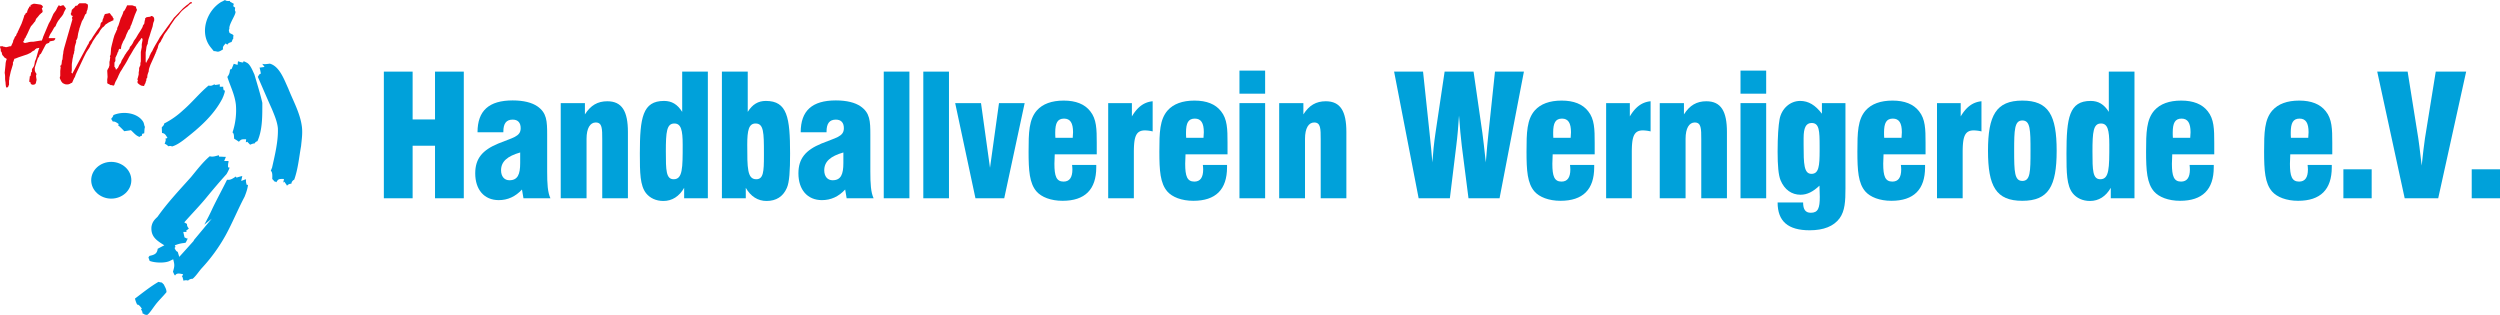 <svg xmlns="http://www.w3.org/2000/svg" viewBox="0 0 2921.989 368.121"><defs><style>.cls-1{fill:#00a1da;}.cls-2{fill:#009ee2;}.cls-2,.cls-3{fill-rule:evenodd;}.cls-3{fill:#e20613;}</style></defs><title>Logo_Header_Website_JZN</title><g id="Schrift"><path class="cls-1" d="M495.291,122.458h33.628v55.906H555.1V122.458h33.628V270.492H555.1V209.074H528.919v61.418H495.291Z" transform="translate(-46.65 -38.75)"/><path class="cls-1" d="M656.744,260.256c-7.643,8.268-16.623,12.4-27.132,12.4-17.005,0-27.514-12.2-27.514-31.3,0-17.322,8.407-27.165,26.941-34.843,16.623-6.89,26.177-7.874,26.177-17.913,0-6.5-3.249-10.04-9.363-10.04-7.452,0-10.891,4.527-10.891,13.977v.787H604.772c0-25.2,13.375-37.205,41.08-37.205,12.8,0,22.546,2.56,28.852,6.89,11.083,7.678,11.464,17.127,11.464,33.466V239.39c0,13.977.573,24.213,3.821,31.1H658.463Zm-24.457-22.441c0,7.087,3.821,11.614,9.745,11.614,9.745,0,12.611-6.89,12.611-20.079v-12.4C639.547,221.278,632.287,227.578,632.287,237.814Z" transform="translate(-46.65 -38.75)"/><path class="cls-1" d="M702.025,159.27H730.3v13.189c6.688-10.63,14.9-15.354,26.177-15.354,17.2,0,24.075,11.812,24.075,35.827v77.561h-30v-68.7c0-12.795,0-19.882-7.643-19.882-6.5,0-10.7,6.693-10.7,19.095v69.489H702.025Z" transform="translate(-46.65 -38.75)"/><path class="cls-1" d="M873.988,270.492H846.283V258.287c-5.732,10.04-14.139,15.354-24.266,15.354-8.6,0-15.667-3.347-20.253-9.055-7.069-9.056-7.261-23.819-7.261-46.458,0-41.93,3.249-61.418,28.279-61.418,8.98,0,15.667,3.937,21.208,12.795V122.458h30Zm-49.1-54.528c0,21.851.191,32.284,9.171,32.284,10.509,0,10.509-13.189,10.509-40.355,0-17.126-1.911-24.8-9.745-24.8C825.838,183.089,824.883,192.932,824.883,215.964Z" transform="translate(-46.65 -38.75)"/><path class="cls-1" d="M920.606,122.458v47.048c5.541-8.858,12.229-12.795,21.209-12.795,25.03,0,28.278,19.488,28.278,61.418,0,20.276-.764,33.662-3.821,40.355-4.395,10.039-12.419,15.157-23.693,15.157-10.126,0-18.534-5.314-24.266-15.354v12.205h-27.9V122.458Zm-.573,85.435c0,27.166,0,40.355,10.509,40.355,8.407,0,8.98-8.858,8.98-27.363v-2.952c0-24.213-.191-34.844-9.745-34.844C921.943,183.089,920.033,190.767,920.033,207.893Z" transform="translate(-46.65 -38.75)"/><path class="cls-1" d="M1034.481,260.256c-7.643,8.268-16.623,12.4-27.132,12.4-17.005,0-27.514-12.2-27.514-31.3,0-17.322,8.407-27.165,26.941-34.843,16.623-6.89,26.177-7.874,26.177-17.913,0-6.5-3.249-10.04-9.363-10.04-7.452,0-10.891,4.527-10.891,13.977v.787H982.51c0-25.2,13.375-37.205,41.08-37.205,12.8,0,22.546,2.56,28.852,6.89,11.083,7.678,11.464,17.127,11.464,33.466V239.39c0,13.977.573,24.213,3.821,31.1H1036.2Zm-24.457-22.441c0,7.087,3.821,11.614,9.745,11.614,9.745,0,12.611-6.89,12.611-20.079v-12.4C1017.285,221.278,1010.024,227.578,1010.024,237.814Z" transform="translate(-46.65 -38.75)"/><path class="cls-1" d="M1079.571,270.492V122.458h30V270.492Z" transform="translate(-46.65 -38.75)"/><path class="cls-1" d="M1125.809,270.492V122.458h30V270.492Z" transform="translate(-46.65 -38.75)"/><path class="cls-1" d="M1163.066,159.27h30.189l10.509,75.592,10.509-75.592h30l-23.884,111.223h-33.628Z" transform="translate(-46.65 -38.75)"/><path class="cls-1" d="M1327.958,231.516v2.756c0,25.984-13.184,39.174-39.361,39.174-13.757,0-24.648-4.331-30.38-10.827-8.407-9.646-9.363-24.606-9.363-46.654,0-22.441.382-37.6,9.745-48.229,6.688-7.48,17.2-11.417,31.335-11.417s24.457,4.134,30.954,12.4c7.452,9.252,7.643,21.063,7.643,37.009v13.386h-49.1c-.191,4.134-.382,7.874-.382,11.023,0,14.567,2.292,20.867,10.7,20.867q10.318,0,10.318-14.174c0-1.771-.191-3.347-.382-5.314Zm-27.514-31.694c.191-2.361.382-4.527.382-6.5,0-10.826-3.248-15.944-10.509-15.944-7.643,0-10.318,5.118-10.318,16.339,0,1.771,0,3.937.191,6.1Z" transform="translate(-46.65 -38.75)"/><path class="cls-1" d="M1341.9,159.27h27.705v15.552c6.5-11.023,14.139-16.732,24.266-17.717v35.236a41.508,41.508,0,0,0-8.98-1.181c-10.891,0-12.993,7.874-12.993,25.984v53.348h-30Z" transform="translate(-46.65 -38.75)"/><path class="cls-1" d="M1480.809,231.516v2.756c0,25.984-13.184,39.174-39.361,39.174-13.757,0-24.648-4.331-30.38-10.827-8.407-9.646-9.363-24.606-9.363-46.654,0-22.441.382-37.6,9.745-48.229,6.688-7.48,17.2-11.417,31.335-11.417s24.457,4.134,30.954,12.4c7.452,9.252,7.643,21.063,7.643,37.009v13.386h-49.1c-.191,4.134-.382,7.874-.382,11.023,0,14.567,2.292,20.867,10.7,20.867q10.318,0,10.318-14.174c0-1.771-.191-3.347-.382-5.314Zm-27.514-31.694c.191-2.361.382-4.527.382-6.5,0-10.826-3.248-15.944-10.509-15.944-7.643,0-10.318,5.118-10.318,16.339,0,1.771,0,3.937.191,6.1Z" transform="translate(-46.65 -38.75)"/><path class="cls-1" d="M1495.328,121.277h30v26.969h-30Zm0,37.992h30V270.492h-30Z" transform="translate(-46.65 -38.75)"/><path class="cls-1" d="M1541.756,159.27h28.279v13.189c6.688-10.63,14.9-15.354,26.176-15.354,17.2,0,24.075,11.812,24.075,35.827v77.561h-30v-68.7c0-12.795,0-19.882-7.643-19.882-6.5,0-10.7,6.693-10.7,19.095v69.489h-30.189Z" transform="translate(-46.65 -38.75)"/><path class="cls-1" d="M1676.076,122.458H1709.9l7.643,72.049c1.337,12.6,2.483,24.016,3.248,34.056.765-11.221,1.911-22.835,3.631-34.253l10.7-71.852h33.819l10.318,71.655c.955,6.3,2.1,17.717,4.013,34.449,1.146-14.37,2.1-25.591,3.057-33.662l7.643-72.442h33.82l-28.47,148.034h-36.3l-7.834-61.222c-1.146-9.646-2.293-21.457-3.248-35.434-.765,11.812-1.72,23.819-3.248,35.631l-7.452,61.024h-36.494Z" transform="translate(-46.65 -38.75)"/><path class="cls-1" d="M1909.943,231.516v2.756c0,25.984-13.184,39.174-39.36,39.174-13.757,0-24.648-4.331-30.38-10.827-8.407-9.646-9.362-24.606-9.362-46.654,0-22.441.382-37.6,9.744-48.229,6.688-7.48,17.2-11.417,31.336-11.417s24.457,4.134,30.953,12.4c7.452,9.252,7.643,21.063,7.643,37.009v13.386h-49.1c-.191,4.134-.383,7.874-.383,11.023,0,14.567,2.293,20.867,10.7,20.867q10.318,0,10.317-14.174c0-1.771-.19-3.347-.382-5.314Zm-27.514-31.694c.19-2.361.382-4.527.382-6.5,0-10.826-3.248-15.944-10.509-15.944-7.643,0-10.317,5.118-10.317,16.339,0,1.771,0,3.937.19,6.1Z" transform="translate(-46.65 -38.75)"/><path class="cls-1" d="M1923.89,159.27h27.705v15.552c6.5-11.023,14.14-16.732,24.266-17.717v35.236a41.5,41.5,0,0,0-8.98-1.181c-10.891,0-12.992,7.874-12.992,25.984v53.348h-30Z" transform="translate(-46.65 -38.75)"/><path class="cls-1" d="M1986.559,159.27h28.279v13.189c6.688-10.63,14.9-15.354,26.176-15.354,17.2,0,24.075,11.812,24.075,35.827v77.561h-30v-68.7c0-12.795,0-19.882-7.643-19.882-6.5,0-10.7,6.693-10.7,19.095v69.489h-30.189Z" transform="translate(-46.65 -38.75)"/><path class="cls-1" d="M2080.947,121.277h30v26.969h-30Zm0,37.992h30V270.492h-30Z" transform="translate(-46.65 -38.75)"/><path class="cls-1" d="M2203.612,249.429v9.449c0,14.961-.573,26.378-6.878,35.04-6.879,9.252-18.534,13.977-34.966,13.977-25.222,0-37.45-10.434-37.45-32.481h29.807c0,8.071,2.676,12.009,8.98,12.009,8.6,0,10.509-5.512,10.509-18.7,0-3.74-.19-8.071-.382-12.992-7.452,7.086-14.33,10.63-22.164,10.63-10.318,0-18.725-5.905-23.311-16.93-2.484-6.1-3.439-17.126-3.439-33.465,0-17.914.955-30.513,2.293-37.8,2.293-12.6,12.419-21.457,24.074-21.457,9.745,0,17.771,4.921,25.413,14.961v-12.4h27.514ZM2154.7,208.286c0,22.048.383,33.662,9.172,33.662,8.6,0,9.554-9.055,9.554-27.362v-4.527c0-18.5-.383-27.56-9.363-27.56-6.687,0-9.362,5.708-9.362,17.717Z" transform="translate(-46.65 -38.75)"/><path class="cls-1" d="M2296.661,231.516v2.756c0,25.984-13.184,39.174-39.36,39.174-13.757,0-24.648-4.331-30.38-10.827-8.407-9.646-9.362-24.606-9.362-46.654,0-22.441.382-37.6,9.744-48.229,6.688-7.48,17.2-11.417,31.336-11.417s24.457,4.134,30.953,12.4c7.452,9.252,7.643,21.063,7.643,37.009v13.386h-49.1c-.191,4.134-.383,7.874-.383,11.023,0,14.567,2.293,20.867,10.7,20.867q10.318,0,10.317-14.174c0-1.771-.19-3.347-.382-5.314Zm-27.514-31.694c.19-2.361.382-4.527.382-6.5,0-10.826-3.248-15.944-10.509-15.944-7.643,0-10.317,5.118-10.317,16.339,0,1.771,0,3.937.19,6.1Z" transform="translate(-46.65 -38.75)"/><path class="cls-1" d="M2310.606,159.27h27.705v15.552c6.5-11.023,14.14-16.732,24.266-17.717v35.236a41.5,41.5,0,0,0-8.98-1.181c-10.891,0-12.992,7.874-12.992,25.984v53.348h-30Z" transform="translate(-46.65 -38.75)"/><path class="cls-1" d="M2410.345,156.317c30.762,0,40.125,17.126,40.125,58.662s-9.554,58.466-40.125,58.466c-30.763,0-40.125-16.93-40.125-58.466S2379.773,156.317,2410.345,156.317Zm0,93.9c9.362,0,9.554-10.63,9.554-35.236s-.191-35.434-9.554-35.434c-9.172,0-9.554,10.827-9.554,35.434S2401.173,250.216,2410.345,250.216Z" transform="translate(-46.65 -38.75)"/><path class="cls-1" d="M2541.417,270.492h-27.705V258.287c-5.732,10.04-14.14,15.354-24.266,15.354-8.6,0-15.668-3.347-20.254-9.055-7.069-9.056-7.261-23.819-7.261-46.458,0-41.93,3.248-61.418,28.278-61.418,8.98,0,15.668,3.937,21.209,12.795V122.458h30Zm-49.1-54.528c0,21.851.19,32.284,9.171,32.284,10.509,0,10.509-13.189,10.509-40.355,0-17.126-1.91-24.8-9.744-24.8C2493.268,183.089,2492.313,192.932,2492.313,215.964Z" transform="translate(-46.65 -38.75)"/><path class="cls-1" d="M2634.083,231.516v2.756c0,25.984-13.184,39.174-39.36,39.174-13.757,0-24.648-4.331-30.38-10.827-8.407-9.646-9.362-24.606-9.362-46.654,0-22.441.382-37.6,9.744-48.229,6.688-7.48,17.2-11.417,31.336-11.417s24.457,4.134,30.953,12.4c7.452,9.252,7.643,21.063,7.643,37.009v13.386h-49.1c-.191,4.134-.383,7.874-.383,11.023,0,14.567,2.293,20.867,10.7,20.867q10.318,0,10.317-14.174c0-1.771-.19-3.347-.382-5.314Zm-27.514-31.694c.19-2.361.382-4.527.382-6.5,0-10.826-3.248-15.944-10.509-15.944-7.643,0-10.317,5.118-10.317,16.339,0,1.771,0,3.937.19,6.1Z" transform="translate(-46.65 -38.75)"/><path class="cls-1" d="M2772.031,231.516v2.756c0,25.984-13.184,39.174-39.36,39.174-13.757,0-24.648-4.331-30.38-10.827-8.407-9.646-9.362-24.606-9.362-46.654,0-22.441.382-37.6,9.744-48.229,6.688-7.48,17.2-11.417,31.336-11.417s24.457,4.134,30.953,12.4c7.452,9.252,7.643,21.063,7.643,37.009v13.386h-49.1c-.191,4.134-.383,7.874-.383,11.023,0,14.567,2.293,20.867,10.7,20.867q10.318,0,10.317-14.174c0-1.771-.19-3.347-.382-5.314Zm-27.514-31.694c.19-2.361.382-4.527.382-6.5,0-10.826-3.248-15.944-10.509-15.944-7.643,0-10.317,5.118-10.317,16.339,0,1.771,0,3.937.19,6.1Z" transform="translate(-46.65 -38.75)"/><path class="cls-1" d="M2785.594,236.634h33.056v33.858h-33.056Z" transform="translate(-46.65 -38.75)"/><path class="cls-1" d="M2825.145,122.458h35.539l12.42,77.758c.382,2.559,1.911,13.188,4.013,32.087,1.528-13.977,2.675-24.606,3.821-31.891l12.61-77.954h35.539l-32.673,148.034h-39.17Z" transform="translate(-46.65 -38.75)"/><path class="cls-1" d="M2935.584,236.634h33.055v33.858h-33.055Z" transform="translate(-46.65 -38.75)"/></g><g id="Logo"><path class="cls-2" d="M312.006,248.835c-5.4,10.986-11.526,22.153-16.93,33.318-2.882,6.484-6.3,12.877-9.635,19.18h0l8.735-7.024-20.712,24.854-.54.81.45-.09h0c-5.673,6.3-11.436,12.788-17.2,19.091h0l-1.8-5.853h0c-1.891-.631-2.791-2.521-3.692-4.593h0l1.081-1.17-.81-1.8h0a35.866,35.866,0,0,1,10.986-2.791h0l1.8-.451,2.341-4.773-1.171-.089-2.611-1.261-1.441-6.393H265l-.991-1.171,3.062-2.521.36-.18h0c-1.26-1.531-2.522-3.242-2.161-5.4h0l-3.242-1.891h0c8.915-10.176,18.82-20.171,27.286-30.707,7.113-8.645,14.5-17.29,22.062-25.664a48.725,48.725,0,0,0,3.692-7.564h0l-1.891-.451h0c0-2.522-.09-4.142.721-6.483h0l-.451-.811h-4.772l1.98-4.862h0c-2.611,0-5.222-.271-7.924-.271h0l-.27-1.621h0c-3.6.811-6.843,2.341-10.626,1.171-8.014,6.753-15.218,16.208-21.882,24.313-13.508,15.128-27.464,29.807-39.261,46.556-3.872,3.512-6.124,6.3-7.024,11.616-.9,11.706,6.213,16.029,15.038,21.612-2.522,1.26-5.222,2.7-7.744,4.053-.721,6.033-4.142,7.114-9.545,8.284h0l-1.081,1.441-.18.09h0c.27,1.531.99,2.882,1.35,4.323,5.853,2.341,17.38,2.791,23.142.269h0l4.413-2.161h0c1.531,5.853,1.8,7.474.18,13.057h0l-.45,1.622h0c.9,1.441,1.351,3.512,2.522,4.322,1.8-3.6,6.3-1.981,9.365-1.53h0l-1.53,3.242.72-.271,1.17,4.322.09.36h0a7.216,7.216,0,0,1,5.313-.18,6.925,6.925,0,0,1,5.313-2.071c3.872-3.153,7.114-8.375,10.446-12.157a196.428,196.428,0,0,0,28.095-38.631c8.015-14.588,14.409-30.436,22.243-45.205,1.8-4.592,3.422-9,3.961-13.868h-1.53c-.541-2.161-1.081-3.691-.72-5.853h0v-.09l-.541-.54-5.132,1.981,1.26-5.763h0a47.345,47.345,0,0,0-6.754,1.891h0l-.721-1.351h0c-3.512,2.161-6.033,4.412-10.355,3.782Z" transform="translate(-46.65 -38.75)"/><path class="cls-2" d="M318.849,79.272l-3.872-1.982h0c-.361-1.17-1.441-3.511-.18-4.682-.991-3.872,4.863-12.966,6.3-16.839a11.636,11.636,0,0,0,.9-3.153c-1.26-1.981-.72-2.791-.45-4.862h0l-2.341-1.8.72-2.791h0c-1.441-.72-3.061-1.8-4.412-2.431h0l-.181-.9h0c-1.891.09-4.232.36-5.673-1.08-1.26.631-3.152,1.8-4.412,2.251C288.413,51.088,279.768,76.03,291.925,92.78c1.44,1.982,3.151,3.872,4.592,5.763,1.892-.18,3.152.54,4.863.63,2.433-.27,4.053-1.621,6.034-2.792-.9-3.152.991-4.413,2.881-6.844h0l2.071,1.44h0c1.171-2.071,2.882-2.43,4.954-3.151.63-1.26.99-2.972,2.071-4.142a5.086,5.086,0,0,1,.269-3.242h0l-.811-1.171Z" transform="translate(-46.65 -38.75)"/><path class="cls-2" d="M343.973,125.738c-2.071-4.322-4.952-12.247-9.365-13.957a16.805,16.805,0,0,0-3.152-1.441h-.09l-.63,1.441h0a14.66,14.66,0,0,1-5.584-1.441h0l-.449.63-.361,3.6-4.5-1.261h0c-.72,1.982-1.711,4.232-2.52,6.123-1.8.63-1.622.09-1.982,1.711a12.955,12.955,0,0,1-2.972,7.474c3.513,11.076,8.736,20.8,10,32.6a81.564,81.564,0,0,1-3.962,32.327c2.161,1.621,1.531,4.953,1.982,7.384a57.051,57.051,0,0,1,5.493,3.512c2.882-3.331,3.782-2.882,8.465-2.882h0l-.36,3.6,1.621-.81,2.612,2.7.72.811h0c1.8-.631,3.241-1.441,5.313-1.441a4.706,4.706,0,0,1,3.241-2.611c6.124-13.238,5.764-30.437,5.764-44.844-2.431-10.806-6.124-22.422-9.275-33.229Z" transform="translate(-46.65 -38.75)"/><path class="cls-2" d="M348.026,128.62c5.4,12.426,10.986,25.484,16.569,37.91,2.882,7.024,6.124,14.5,6.844,22.153.539,15.038-3.512,31.427-6.844,46.195a30.275,30.275,0,0,0-1.441,3.6c2.342,1.262,1.712,7.295,1.712,9.545a12.862,12.862,0,0,1,2.432,2.792h0l.9.089,1.441.811v.09h0c2.341-4.322,3.512-3.872,8.915-3.872h0l-.811,4.232,1.262-.991,2.7,3.783.27.811.09.089h0a6.2,6.2,0,0,1,5.133-2.341,5.89,5.89,0,0,1,3.332-4.773c4.5-12.516,5.673-26.2,8.014-39.261.72-7.384,1.891-14.768.991-22.423-1.982-16.029-10.176-30.167-16.029-45.025-4.592-9.815-10.085-26.114-21.882-29h0l.18.181h0c-2.792.179-6.124,1.079-8.735.089h0L355.86,117l-5.943.811h0c.63.99,1.351,5.492,1.621,6.843h0l-1.891,1.171-1.62,2.791Z" transform="translate(-46.65 -38.75)"/><path class="cls-2" d="M307.773,151.132c.631-1.891,1.711-4.413,1.711-6.484h0l-1.441-.541h0c-.18-.99-.72-2.971-.45-3.962h-4.053v-2.972h0a38.33,38.33,0,0,1-5.762.9h0l-.36-.9h0c-2.431,1.351-3.963,2.341-6.935,1.531-10.626,8.735-19.36,19.9-29.986,29a95.56,95.56,0,0,1-21.972,15.4c0,2.072-1.711,3.153-2.792,4.5h0l.089,2.251.181,4.322h0c3.691.451,4.412,2.7,6.394,5.673h0l-3.063,1.35,1.261.542-.9,3.512-.63,1.35h0s2.972,1.711,3.062,1.8c1.71,2.431,1.8.451,4.5,1.081h0l.811.269.27.181h0c4.863-1.351,9.545-4.592,13.418-7.474,17.649-13.6,35.3-28.725,45.565-48.807h0l.36-.99.721-1.53Z" transform="translate(-46.65 -38.75)"/><path class="cls-2" d="M216.1,187.152c-1.17-1.891-.81-4.232-2.43-6.573-6.935-10.356-23.773-12.067-34.49-7.295-.36,1.892-1.62,3.063-2.612,4.413.631.9,1.352,2.25,1.982,3.152h0l.091.089h0c2.341-.72,5.222,1.8,6.933,2.881h0l-1.08,1.261h0c.54,0,6.844,6.213,7.294,7.024,2.521-.361,5.4-.72,7.833-1.171,2.522,2.161,4.773,5.042,7.565,6.664h0l2.431,1.26h0a4.563,4.563,0,0,1,2.792-1.351h0l.451-2.342,2.341-.63h0c.271-2.071.181-5.492.9-7.384Z" transform="translate(-46.65 -38.75)"/><path class="cls-2" d="M176.661,270.9c12.968,0,23.5-9.635,23.5-21.521,0-11.8-10.536-21.433-23.5-21.433-12.877,0-23.413,9.636-23.413,21.433,0,11.886,10.536,21.521,23.413,21.521Z" transform="translate(-46.65 -38.75)"/><path class="cls-2" d="M204.577,387.6l-.18.091h0a32.774,32.774,0,0,0,2.612,7.2c1.711-.9,4.862,3.783,5.4,4.592h0l-.99,1.081h0a6.034,6.034,0,0,1,1.8,4.5,8.124,8.124,0,0,1,2.972,1.621h0l.179-.181,2.162.36h0c2.521-1.26,6.934-8.194,8.915-10.715,4.053-5.673,9.365-10.446,13.777-15.938h0v-.09h0c0-3.6-1.62-5.494-3.061-8.825-1.891-1.531-1.71-2.522-3.962-2.522h0l-2.161-.54-.091-.09h0c-9.635,5.583-18.549,12.788-27.375,19.45Z" transform="translate(-46.65 -38.75)"/><path class="cls-3" d="M172.372,134.012l-.895-.5h.5v-1.889h0l.4-2.885-.4-7.162h0c0-.994,1-2.386,2.09-4.376a5.018,5.018,0,0,1,.5-1.889h0v-4.278l.5-1.89h0c0-.994.4-2.884.4-3.879h-.4a13.1,13.1,0,0,1,.9-2.885h0l.5-7.161h0s.6-2.885,1.591-6.664h0l1.094-4.376L180.43,79.9l2.187-4.774v-.5h0a6.745,6.745,0,0,0,.994-1.392V71.748a23.865,23.865,0,0,1,1.493-3.283h0l2.586-8.156,1.393-2.884h0c.5-1.392,1.691-3.382,1.691-5.271.9,0,1.89-1.89,2.884-3.781.995-1.989,1.592-3.381,1.592-3.381h5.968l2.585.9h0a4.415,4.415,0,0,0,1.89.5v1.492h0l1.094,2.388L204.3,56.033l-4.078,11.438-.995,1.889-.5,2.388h0s-.6.5-.6.994c-.5.5-1.492,1.393-1.492,1.393,0,.5-1.392,2.884-2.585,5.768-.9,3.382-2.885,6.267-3.979,8.156v1l-.5.4a18.9,18.9,0,0,0-1.492,5.768l-.4.994a7.1,7.1,0,0,1-1.691-.5c0,.5-.895,1.392-.895,2.387s-1.094,1.891-1.094,2.387h0l-.4,1.393-1.59,3.382-.5.995v3.779l-1.094,1.89v2.885h0v1.989a4.651,4.651,0,0,1,1.591,3.282c.6,0,1.59-.895,1.59-.895h0v-.5l.9-.5h0s.6-1.392,1.094-2.388a11.778,11.778,0,0,1,1-1.89,8.185,8.185,0,0,0,1.89-3.381c0-1,2.287-3.781,4.177-7.659h0l1.393-1.89h0c0-.5,2.188-2.885,4.077-5.769a3.874,3.874,0,0,1,.6-1.889l1.492-1.493c0-.4,1-1.392,1.492-2.386a19.57,19.57,0,0,1,1-1.891,3.023,3.023,0,0,1,1.094-1.89h0l.9-1.492.5-.4,3.084-5.273h0a85.565,85.565,0,0,0,4.973-8.156h0l.5-1.889,1.492-1.989.5-3.282.6-1.99h0V59.812c.6,0,1.392-.5,1.392-.994h.5l2.685-.4H222.3s.6-.5.6-.995c2.487,0,3.979,1.392,3.979,3.779V62.7h0l-1.094,2.884-.8,4.278L222.9,76.125,221.308,81.4h0a38.608,38.608,0,0,0-1.492,4.774h0v.4h0a11.842,11.842,0,0,0-.5,3.381,11.226,11.226,0,0,0-1.591,4.775h0l-.4,2.885-.4,2.387v11.04h0a4.832,4.832,0,0,1,.4,1.393c.4-.9,1.493-2.885,2.487-4.775a7.965,7.965,0,0,0,1.492-2.885c0-.895,1-1.89,1-2.387a15.387,15.387,0,0,1,2.188-3.779c.5-.994,1.294-2.884,1.89-3.879,1-1.89,2.089-3.779,2.089-3.779h0l2.884-4.774,2.188-3.879,8.951-12.433,2.487-3.383,4.077-5.669h0a8.407,8.407,0,0,1,1.989-2.387c5.571-5.77,9.151-9.649,9.549-10.047C263.58,45.888,265.67,44,266.167,44a30.844,30.844,0,0,0,2.486-2.387,5.288,5.288,0,0,1,2.089-.5v1.492a5.987,5.987,0,0,1-1.591.5c-.5.4-1.99,1.89-3.481,3.282a63.577,63.577,0,0,0-6.565,5.272c-.895.994-2.486,2.885-3.58,4.377,0,0-1.99,1.89-4.477,4.774h0l-3.581,5.271-1.89,2.786-.994,1.989h0a31.058,31.058,0,0,0-2.686,3.779c-1.392,1.891-3.382,4.277-4.376,6.764-1,2.387-2.587,4.277-2.587,5.172a10.691,10.691,0,0,1-1.392,1.989,11.421,11.421,0,0,0-1.094,1.392s-.6,1.492-1.094,2.885c0,1.392-.895,3.382-1.89,5.271a3.526,3.526,0,0,1-.994,2.387h0v.5h0v.5l-.6.4v.5h0l-1.492,3.383-3.481,7.658-.6,1.393-1,2.884h0a12.427,12.427,0,0,0-.8,4.376c-.7,1.89-1.69,4.277-1.69,6.166h0v1l-.6.9h0a2.175,2.175,0,0,0-.5,1.492v1.392h-.4v.5l-.4,1c0,1.392-1.193,2.884-1.69,3.779h0v.994h0a25.724,25.724,0,0,1-3.383-.5,13.24,13.24,0,0,1-3.58-2.387h0l-1.094-1,.6-.894-.6-.5.6-.995h0v-.895l-.6-.5c0-.5.6-1.492.6-1.89h0l.995-3.879V123.47l.5-2.885V118.2l1.492-3.382v-2.387l.5-1.89V99.5l1.094-5.67V90.447l.9-4.775h0V84.181l-.9-.9h-.5a16.74,16.74,0,0,1-3.083,4.277,12.824,12.824,0,0,1-1.99,2.885h0l-4.077,6.266-2.985,5.173-2.088,3.382h0a111.592,111.592,0,0,1-6.863,11.936h0l-1.691,2.884-1.891,2.884-2.088,4.277-.6,1.492-.9,1.89-2.088,3.88-1.094,2.884h0c0,.4-.4,1.393-1.294,1.393a4.894,4.894,0,0,1-1.591-.5h-1.592l-1.392-.9-2.189-.994h0a5.9,5.9,0,0,1-.4-1.492v-.4h0l.4-.5ZM47.047,93.829l-.4-.995h3.481l.5.5h.993a5.154,5.154,0,0,0,1.989.5h.6c.4,0,1.989-.5,3.979-.995H59.58l.6-1.393,1.59-3.381.5-2.388.9-1.492L64.255,81.4l1-.5.994-2.884h0s1-1,1-1.492c0-.9.994-1.891.994-2.387h0l3.581-7.659h0c.994-2.785,2.487-6.664,3.481-10.443h.6l.9-1.99h0c.5,0,1.591-.9,1.591-.9h0v-.994l.9-2.388h0a4.756,4.756,0,0,0,.6-1.393h.4l.6-1.989h1.492v-1.89a5.988,5.988,0,0,0,1.591-.5,6.31,6.31,0,0,1,2.487-.895h.4l3.083.4L93.3,44h0a4.189,4.189,0,0,1,3.581,2.884h0l-1.393,1.89h0a8.765,8.765,0,0,1,1,3.383,2.492,2.492,0,0,1-1.591,1.889,23.842,23.842,0,0,1-2.089,1.99h0l-1.89,2.387-2.089,2.387-.895,2.388h0c0,.5-1.094,1.392-1.094,1.392a38.5,38.5,0,0,1-3.979,4.774c-.5.994-1.493,2.884-2.586,5.271a68.869,68.869,0,0,1-3.481,7.162v.5A19.807,19.807,0,0,0,75.3,84.181h0l-.5,1.989h0l-.994.9h0l.5,1.492h0a5.99,5.99,0,0,1,1.59.5,9.033,9.033,0,0,1,2.487-.5,17.673,17.673,0,0,1,4.973-1h1.99l8.653-1.392h1.492l1.393-3.381v-.5l6.664-15.815,2.387-4.277,3.083-7.161,3.083-4.277h0c1-1.989,1.89-3.879,1.89-3.879a3.746,3.746,0,0,0,1.094-1.889,9.548,9.548,0,0,1,2.487.9h0l.5-.4h.5l.5-.5h2.089l.9,1.392,1.094,1.492h0l.6.895h0l-1.193,1.989-1.392,2.785h0c0,1-1.492,3.382-3.581,5.769l-.994,1v.5l-.9.895a28.166,28.166,0,0,0-3.581,6.266v.5l-.5.4v.5l-.6.5c-.4.5-1.492,1.392-1.492,1.89h0l-1.891,3.381-.6,1-1.591,2.386-.9,1.891h0c0,.5-.994,1.89-.994,2.883H111v.5h.6c-.6.9-1.591,2.387-2.088,2.387h0l-4.576.9h0s-.4.5-.895.994h0l.5.5-3.68,1.392h0a15.3,15.3,0,0,0-1.293,1.89h0l-5.073,9.649L92.8,102.88l-.4,1.89-1.492,1.989L87.33,117.7h0v1.493h0v1.889l.6,1.89,1.492,2.387h0a4.474,4.474,0,0,0-.6,1.491h0v.4h0v.994h0l.6,3.88-.6,2.387h0a5.034,5.034,0,0,1-.5,1.89h0l-.995.994h0c-.5,0-1.392.4-1.989.4a3.557,3.557,0,0,1-2.486-.895l-.5-.995v-.994c-.5,0-1.492-.4-1.492-.9a33.536,33.536,0,0,1,.5-4.277v-1.493h0l.5-.5h.5c0-.9.5-2.387.5-3.282h0v-.994l1.094-.5h0v-1.393a8.238,8.238,0,0,1,.3-2.386c1.094-1.493,2.586-3.383,2.586-5.272a10.648,10.648,0,0,0,.5-2.885c.6-1.89,1.492-3.381,1.492-3.879h0l1.095-3.78.5-1.889,1.591-5.272h0l.4-.5v-.995c-.4,0-1.989.5-2.984.5,0,0-1.094.994-1.492.994h0l-1.094,1.393-2.089.994-2.387,1.89-3.979,1.889-1.591.5-8.554,2.885-3.481,1.392h0a5.99,5.99,0,0,0-1.592.5v1l-.5.894a3.6,3.6,0,0,1-.9,1.989h0v2.387l-2.586,8.554-1.591,7.261h0a9.111,9.111,0,0,1-.4,3.282h0v4.774l-.5,1-.5,1.392h0s-1.094.995-1.591.995c-.4,0-1-.995-1-1.392a36.082,36.082,0,0,1-.5-4.873,24.727,24.727,0,0,1-.5-5.67,22.838,22.838,0,0,0-.5-5.272h0l1-9.548h0a18.129,18.129,0,0,1,1.492-6.763c-1-.5-1.99-1.392-2.487-1.392h0l-1.491-1.89h0a6.055,6.055,0,0,1-1.492-1.989h0l-.5-2.386h0A5.847,5.847,0,0,0,47.545,98.6V97.111c0-1.392-.9-2.885-.9-3.282h.4Zm70.52,21.485h.5a2.061,2.061,0,0,1,.5-1.393h0l.5-4.377.6-1.392.5-5.272h0a11.021,11.021,0,0,0,.5-3.382,24.124,24.124,0,0,1,.5-2.387c0-.4.4-1.392.4-1.89h0l5.072-17.7L131.194,61.7h0v-.895l-.6-.995h0l1.194-2.387-1.692-.5v-.5h0a5.453,5.453,0,0,1-.8-1.393s.4-.995.8-1.89h0l.5-2.883,3.582-3.383h0v-.5l.994-.895h1.094c.5,0,1.492-1,1.492-1a1.943,1.943,0,0,1,1.493-1.392h0v-.5h7.459l1.094.5h0S148.8,44,149.4,44v2.884h0l-.6,3.383h0a7.083,7.083,0,0,0-.994,2.883v.9a3.714,3.714,0,0,1-1.492,1.492s-.895,1.89-1.989,4.774h0l-1.989,3.381-2.586,7.56h0v.5l-.5.5v1.493a3.738,3.738,0,0,0-.6,1.392,4.4,4.4,0,0,1-.5,1.89h0l-.795,4.774h0c0,1.492-1.094,2.885-1.094,3.381a4.323,4.323,0,0,1-1.094,1.393l.6.5h0v.5l-1.591,5.272-.4,3.382h0v1.393a5.017,5.017,0,0,1-.5,1.492v1.392a3.75,3.75,0,0,1-.6,1.393v.5a5.01,5.01,0,0,0-.5,1.492v.895a5.9,5.9,0,0,0-.4,1.492,22.27,22.27,0,0,0-.6,3.282c0,1-.6,2.885-.6,5.272V118.2h0v1h0v.895a11.032,11.032,0,0,1-.5,3.382,9.886,9.886,0,0,1,1.094,1.392h0l18.2-33.917h0s.994-1,.994-1.492c0-.9.9-1.891.9-2.387a22.024,22.024,0,0,0,2.188-2.387h0l1.891-3.283h0c2.088-2.885,4.475-6.764,7.062-10.145a5.082,5.082,0,0,0,1.492-2.786h0l.4-1.989h0c0-.9,1.193-1.889,1.193-1.889h0l.994-.9V62.2l1.393-3.381h0v-.895l.5-.5c0-.5.6-1.392.6-1.89l.994-.5h0l2.984-.5h0a5.988,5.988,0,0,1,1.591-.5,3.923,3.923,0,0,1,1.392,1.492h0l1.094,1.393h0a3.718,3.718,0,0,0,1.492,1.492h0v1.392h0c.6,0,1.095.995,1.095.995l-.5.895h0v1h-.6s-2.087.994-3.978,1.89a11.818,11.818,0,0,0-3.482,2.387v-.5c-.6.5-1.094,1-1.094,1h0L167.9,69.859l-1.891,1.392h0c-.5.993-2.088,2.486-2.984,4.376a15,15,0,0,1-3.183,4.277c-1.889,2.886-3.978,5.769-5.072,7.658a16.575,16.575,0,0,1-2.487,4.277c0,1-.994,1.99-.994,2.387-.5,1-1.392,1.989-1.889,2.885a33.393,33.393,0,0,0-3.084,5.271c-.5,1-1.493,2.885-2.587,5.272h0l-7.459,15.815-1.094,2.387-.994,2.884-.9,1.393-1.492,3.381-.6,1.393h0c0,.5-1.094.994-1.89.994,0,.5-1.094.995-1.591.995a5.991,5.991,0,0,1-1.591.5H124.63a5.57,5.57,0,0,1-3.481-.994c-.995,0-2.089-1.492-3.083-2.885-.5-1.392-1.492-2.884-1.492-3.779v-.5a5.012,5.012,0,0,1,.5-1.492v-.5h0v-5.67l.5-4.376h0s-.5-.4-.5-1.889h.5Z" transform="translate(-46.65 -38.75)"/></g></svg>